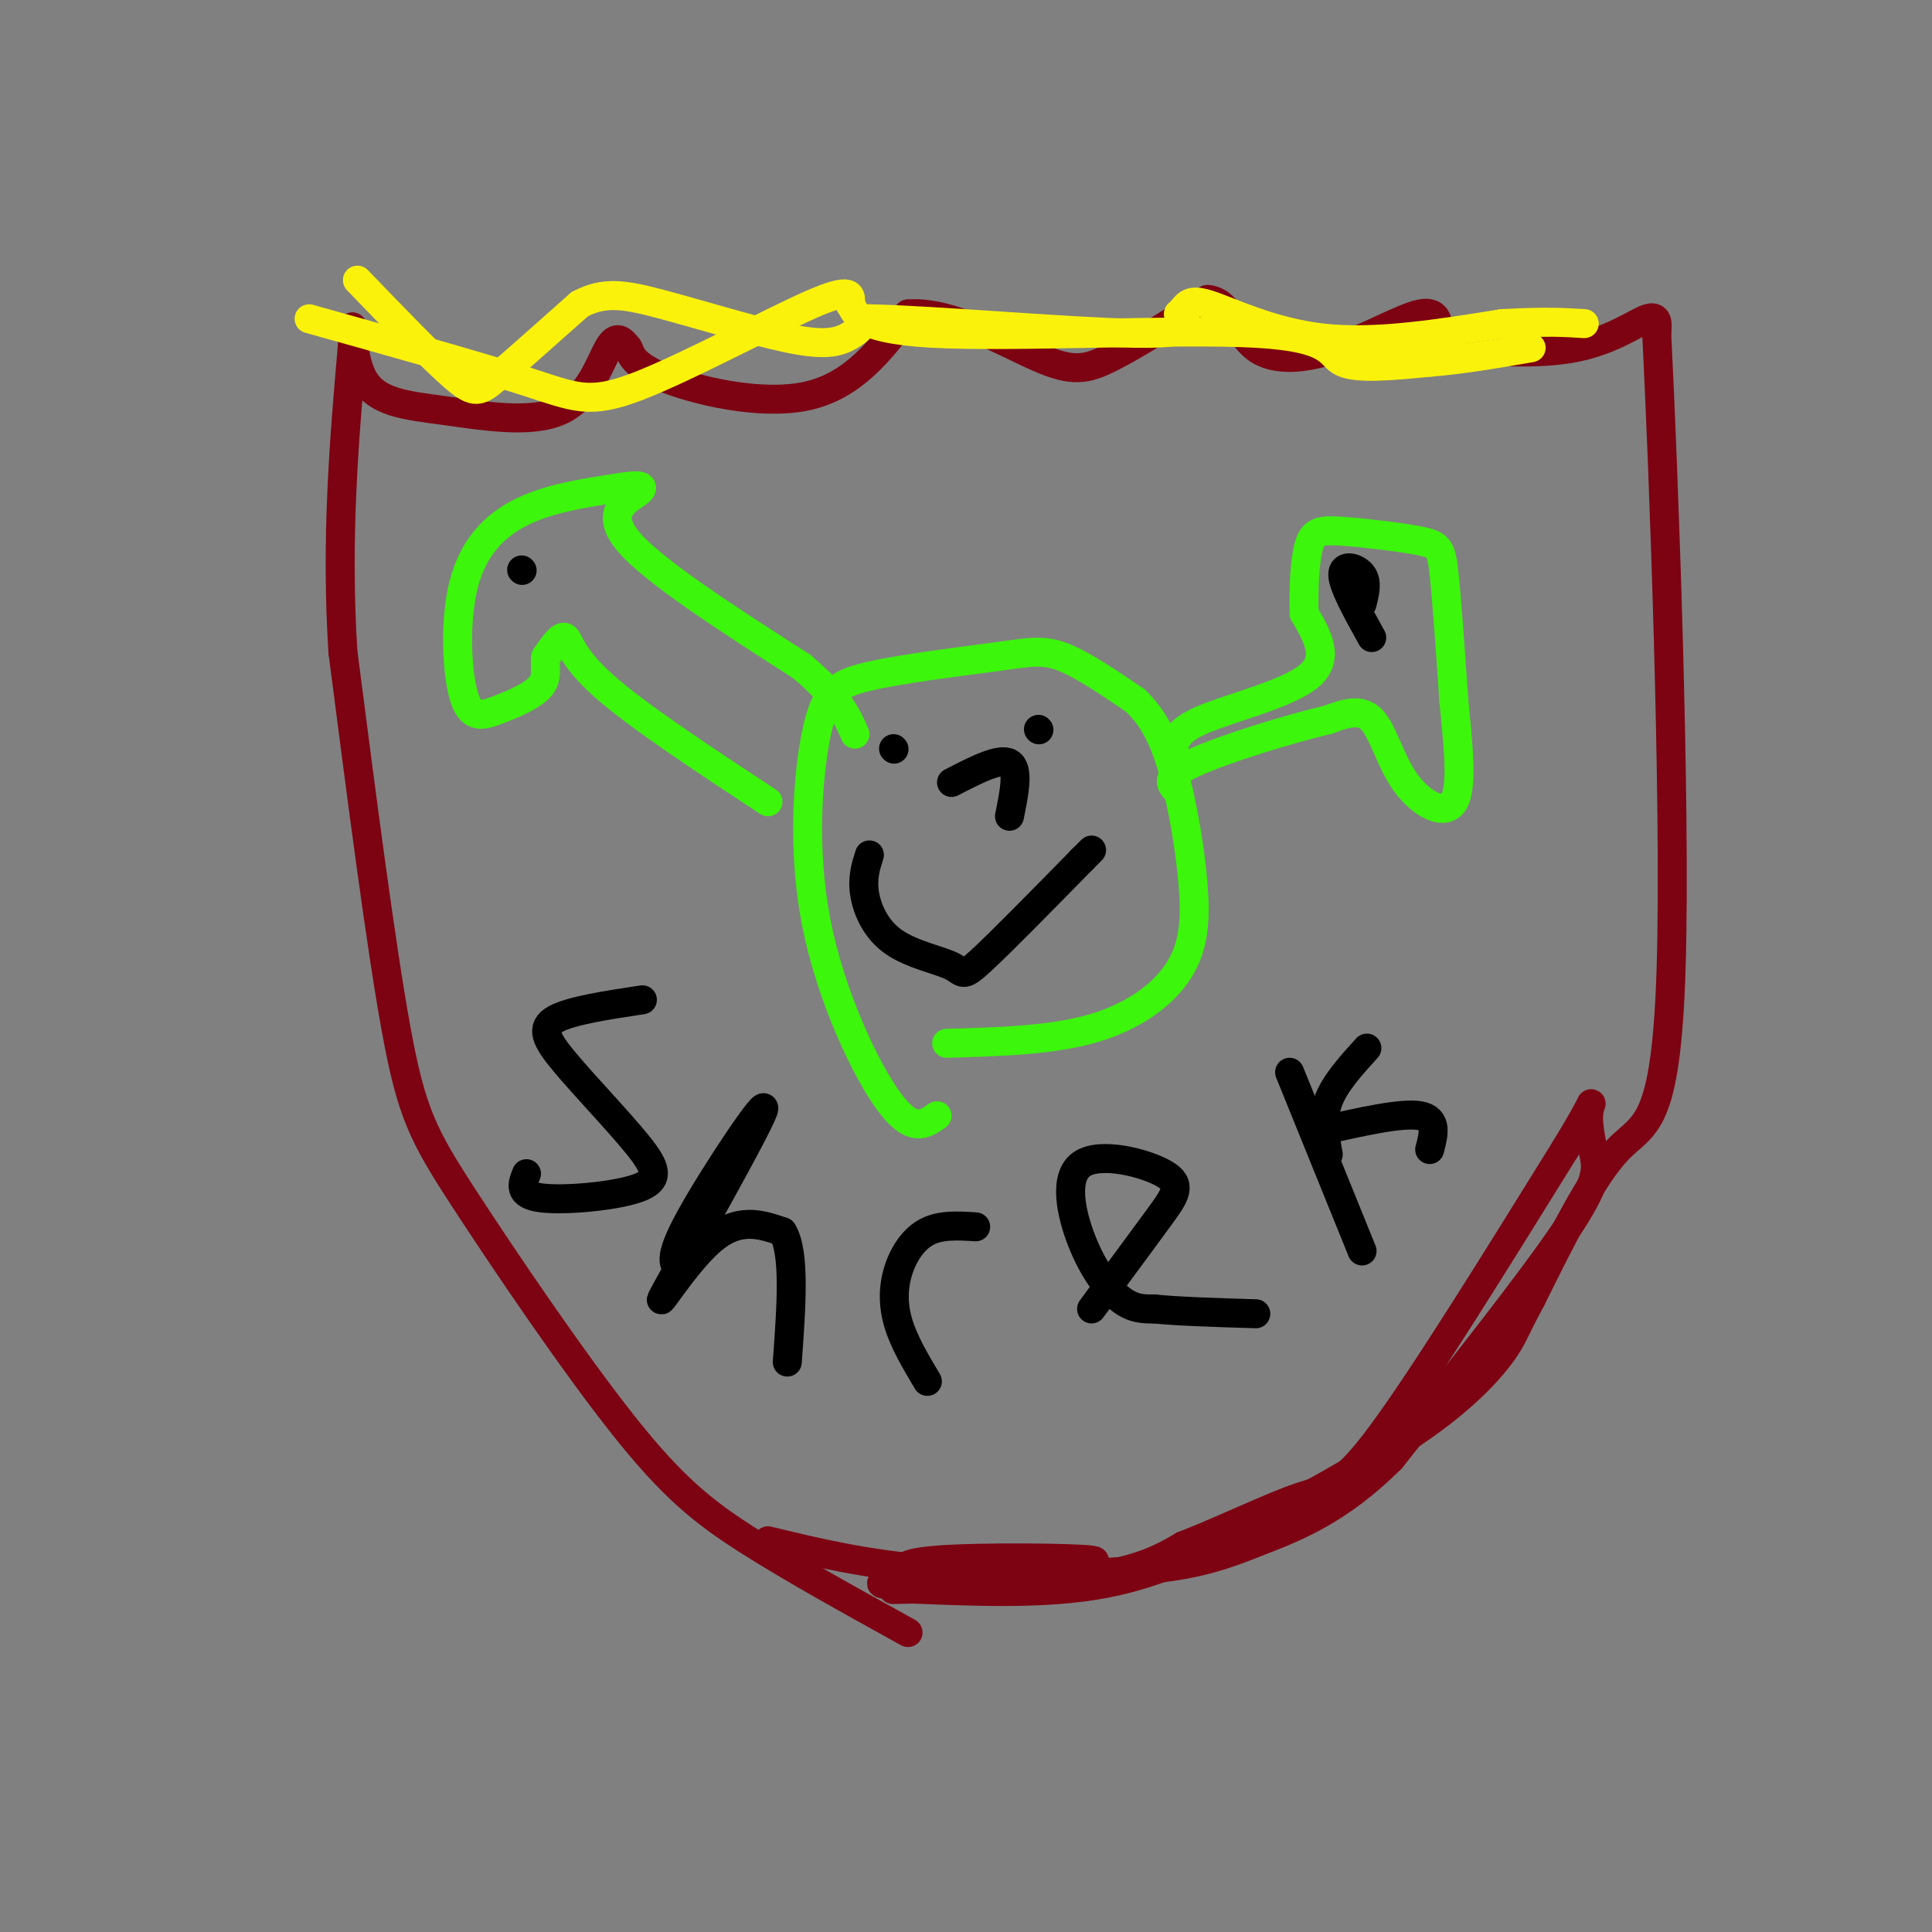<svg viewBox='0 0 400 400' version='1.1' xmlns='http://www.w3.org/2000/svg' xmlns:xlink='http://www.w3.org/1999/xlink'><rect x="0" y="0" width="400" height="400" fill="#808080" stroke="none"/><g fill='none' stroke='rgb(125,2,18)' stroke-width='6' stroke-linecap='round' stroke-linejoin='round'><path d='M188,338c-11.909,-6.582 -23.818,-13.164 -33,-19c-9.182,-5.836 -15.636,-10.925 -26,-24c-10.364,-13.075 -24.636,-34.136 -33,-47c-8.364,-12.864 -10.818,-17.533 -14,-35c-3.182,-17.467 -7.091,-47.734 -11,-78'/><path d='M71,135c-1.500,-23.667 0.250,-43.833 2,-64'/><path d='M73,71c0.081,-8.685 -0.716,1.604 2,7c2.716,5.396 8.944,5.900 17,7c8.056,1.100 17.938,2.796 24,0c6.062,-2.796 8.303,-10.085 10,-13c1.697,-2.915 2.848,-1.458 4,0'/><path d='M130,72c0.667,0.917 0.333,3.208 7,6c6.667,2.792 20.333,6.083 30,4c9.667,-2.083 15.333,-9.542 21,-17'/><path d='M188,65c8.702,-0.738 19.958,5.917 27,9c7.042,3.083 9.869,2.595 15,0c5.131,-2.595 12.565,-7.298 20,-12'/><path d='M250,62c4.587,0.284 6.054,6.994 10,10c3.946,3.006 10.370,2.309 17,0c6.630,-2.309 13.466,-6.231 17,-7c3.534,-0.769 3.767,1.616 4,4'/><path d='M298,69c0.590,1.193 0.065,2.175 5,3c4.935,0.825 15.329,1.491 23,0c7.671,-1.491 12.620,-5.140 15,-6c2.380,-0.860 2.190,1.070 2,3'/><path d='M343,69c1.429,28.202 4.000,97.208 3,131c-1.000,33.792 -5.571,32.369 -11,38c-5.429,5.631 -11.714,18.315 -18,31'/><path d='M317,269c-3.617,6.647 -3.660,7.765 -6,11c-2.340,3.235 -6.978,8.589 -16,15c-9.022,6.411 -22.429,13.880 -34,20c-11.571,6.120 -21.306,10.891 -33,13c-11.694,2.109 -25.347,1.554 -39,1'/><path d='M189,329c-6.667,0.167 -3.833,0.083 -1,0'/><path d='M188,327c-1.489,-1.644 -2.978,-3.289 6,-4c8.978,-0.711 28.422,-0.489 32,0c3.578,0.489 -8.711,1.244 -21,2'/><path d='M205,325c-10.274,0.964 -25.458,2.375 -22,3c3.458,0.625 25.560,0.464 39,-1c13.440,-1.464 18.220,-4.232 23,-7'/><path d='M245,320c8.429,-3.274 18.000,-7.958 24,-10c6.000,-2.042 8.429,-1.440 17,-13c8.571,-11.560 23.286,-35.280 38,-59'/><path d='M324,238c6.970,-11.380 5.394,-10.329 5,-8c-0.394,2.329 0.394,5.935 1,9c0.606,3.065 1.030,5.590 -6,16c-7.030,10.410 -21.515,28.705 -36,47'/><path d='M288,302c-10.823,10.777 -19.880,14.219 -27,17c-7.120,2.781 -12.301,4.903 -24,6c-11.699,1.097 -29.914,1.171 -44,0c-14.086,-1.171 -24.043,-3.585 -34,-6'/></g>
<g fill='none' stroke='rgb(60,246,12)' stroke-width='6' stroke-linecap='round' stroke-linejoin='round'><path d='M194,231c-2.567,1.829 -5.134,3.657 -10,-3c-4.866,-6.657 -12.031,-21.801 -15,-37c-2.969,-15.199 -1.740,-30.454 0,-39c1.740,-8.546 3.992,-10.383 11,-12c7.008,-1.617 18.771,-3.012 26,-4c7.229,-0.988 9.922,-1.568 14,0c4.078,1.568 9.539,5.284 15,9'/><path d='M235,145c3.892,3.638 6.123,8.232 8,15c1.877,6.768 3.400,15.711 4,23c0.600,7.289 0.277,12.924 -3,18c-3.277,5.076 -9.508,9.593 -18,12c-8.492,2.407 -19.246,2.703 -30,3'/><path d='M243,156c0.067,-2.244 0.133,-4.489 6,-7c5.867,-2.511 17.533,-5.289 22,-9c4.467,-3.711 1.733,-8.356 -1,-13'/><path d='M270,127c-0.113,-4.975 0.105,-10.913 1,-14c0.895,-3.087 2.467,-3.322 7,-3c4.533,0.322 12.028,1.202 16,2c3.972,0.798 4.421,1.514 5,7c0.579,5.486 1.290,15.743 2,26'/><path d='M301,145c0.833,8.813 1.914,17.847 0,21c-1.914,3.153 -6.823,0.426 -10,-4c-3.177,-4.426 -4.622,-10.550 -7,-13c-2.378,-2.450 -5.689,-1.225 -9,0'/><path d='M275,149c-7.489,1.733 -21.711,6.067 -28,9c-6.289,2.933 -4.644,4.467 -3,6'/><path d='M159,166c-13.556,-8.933 -27.111,-17.867 -34,-24c-6.889,-6.133 -7.111,-9.467 -8,-10c-0.889,-0.533 -2.444,1.733 -4,4'/><path d='M113,136c-0.404,1.710 0.587,3.984 -1,6c-1.587,2.016 -5.751,3.775 -9,5c-3.249,1.225 -5.582,1.916 -7,-3c-1.418,-4.916 -1.920,-15.439 0,-23c1.920,-7.561 6.263,-12.160 12,-15c5.737,-2.840 12.869,-3.920 20,-5'/><path d='M128,101c4.548,-0.833 5.917,-0.417 4,1c-1.917,1.417 -7.119,3.833 -2,10c5.119,6.167 20.560,16.083 36,26'/><path d='M166,138c7.833,6.667 9.417,10.333 11,14'/></g>
<g fill='none' stroke='rgb(0,0,0)' stroke-width='6' stroke-linecap='round' stroke-linejoin='round'><path d='M185,155c0.000,0.000 0.100,0.100 0.1,0.1'/><path d='M215,151c0.000,0.000 0.100,0.100 0.1,0.1'/><path d='M180,177c-0.753,2.375 -1.506,4.750 -1,8c0.506,3.250 2.270,7.376 6,10c3.730,2.624 9.427,3.745 12,5c2.573,1.255 2.021,2.644 6,-1c3.979,-3.644 12.490,-12.322 21,-21'/><path d='M224,178c3.500,-3.500 1.750,-1.750 0,0'/><path d='M197,162c5.000,-2.583 10.000,-5.167 12,-4c2.000,1.167 1.000,6.083 0,11'/><path d='M133,207c-7.421,1.121 -14.841,2.241 -18,4c-3.159,1.759 -2.056,4.156 2,9c4.056,4.844 11.067,12.133 15,17c3.933,4.867 4.790,7.310 0,9c-4.790,1.690 -15.226,2.626 -20,2c-4.774,-0.626 -3.887,-2.813 -3,-5'/><path d='M141,263c-1.507,-0.960 -3.014,-1.920 2,-11c5.014,-9.080 16.550,-26.279 15,-22c-1.550,4.279 -16.187,30.037 -20,37c-3.813,6.963 3.196,-4.868 9,-10c5.804,-5.132 10.402,-3.566 15,-2'/><path d='M162,255c2.667,4.167 1.833,15.583 1,27'/><path d='M192,286c-2.417,-4.060 -4.833,-8.119 -6,-12c-1.167,-3.881 -1.083,-7.583 0,-11c1.083,-3.417 3.167,-6.548 6,-8c2.833,-1.452 6.417,-1.226 10,-1'/><path d='M226,271c5.302,-7.177 10.604,-14.354 14,-19c3.396,-4.646 4.885,-6.762 1,-9c-3.885,-2.238 -13.144,-4.600 -17,-2c-3.856,2.600 -2.307,10.162 0,16c2.307,5.838 5.374,9.954 8,12c2.626,2.046 4.813,2.023 7,2'/><path d='M239,271c4.667,0.500 12.833,0.750 21,1'/><path d='M267,222c0.000,0.000 15.000,37.000 15,37'/><path d='M275,239c-0.667,-3.667 -1.333,-7.333 0,-11c1.333,-3.667 4.667,-7.333 8,-11'/><path d='M274,234c8.167,-1.833 16.333,-3.667 20,-3c3.667,0.667 2.833,3.833 2,7'/><path d='M108,118c0.000,0.000 0.100,0.100 0.1,0.1'/><path d='M284,132c-2.978,-5.356 -5.956,-10.711 -6,-13c-0.044,-2.289 2.844,-1.511 4,0c1.156,1.511 0.578,3.756 0,6'/></g>
<g fill='none' stroke='rgb(251,242,11)' stroke-width='6' stroke-linecap='round' stroke-linejoin='round'><path d='M74,58c7.822,8.111 15.644,16.222 20,20c4.356,3.778 5.244,3.222 9,0c3.756,-3.222 10.378,-9.111 17,-15'/><path d='M120,63c5.080,-2.732 9.279,-2.062 17,0c7.721,2.062 18.963,5.517 26,7c7.037,1.483 9.868,0.995 12,0c2.132,-0.995 3.566,-2.498 5,-4'/><path d='M180,66c12.600,0.222 41.600,2.778 55,3c13.400,0.222 11.200,-1.889 9,-4'/><path d='M244,65c1.762,-1.524 1.667,-3.333 6,-2c4.333,1.333 13.095,5.810 24,7c10.905,1.190 23.952,-0.905 37,-3'/><path d='M311,67c9.000,-0.500 13.000,-0.250 17,0'/><path d='M64,66c17.440,4.875 34.881,9.750 45,13c10.119,3.250 12.917,4.875 23,1c10.083,-3.875 27.452,-13.250 36,-17c8.548,-3.750 8.274,-1.875 8,0'/><path d='M176,63c1.257,1.455 0.399,5.091 17,6c16.601,0.909 50.662,-0.909 67,0c16.338,0.909 14.954,4.545 18,6c3.046,1.455 10.523,0.727 18,0'/><path d='M296,75c6.500,-0.500 13.750,-1.750 21,-3'/></g>
</svg>
